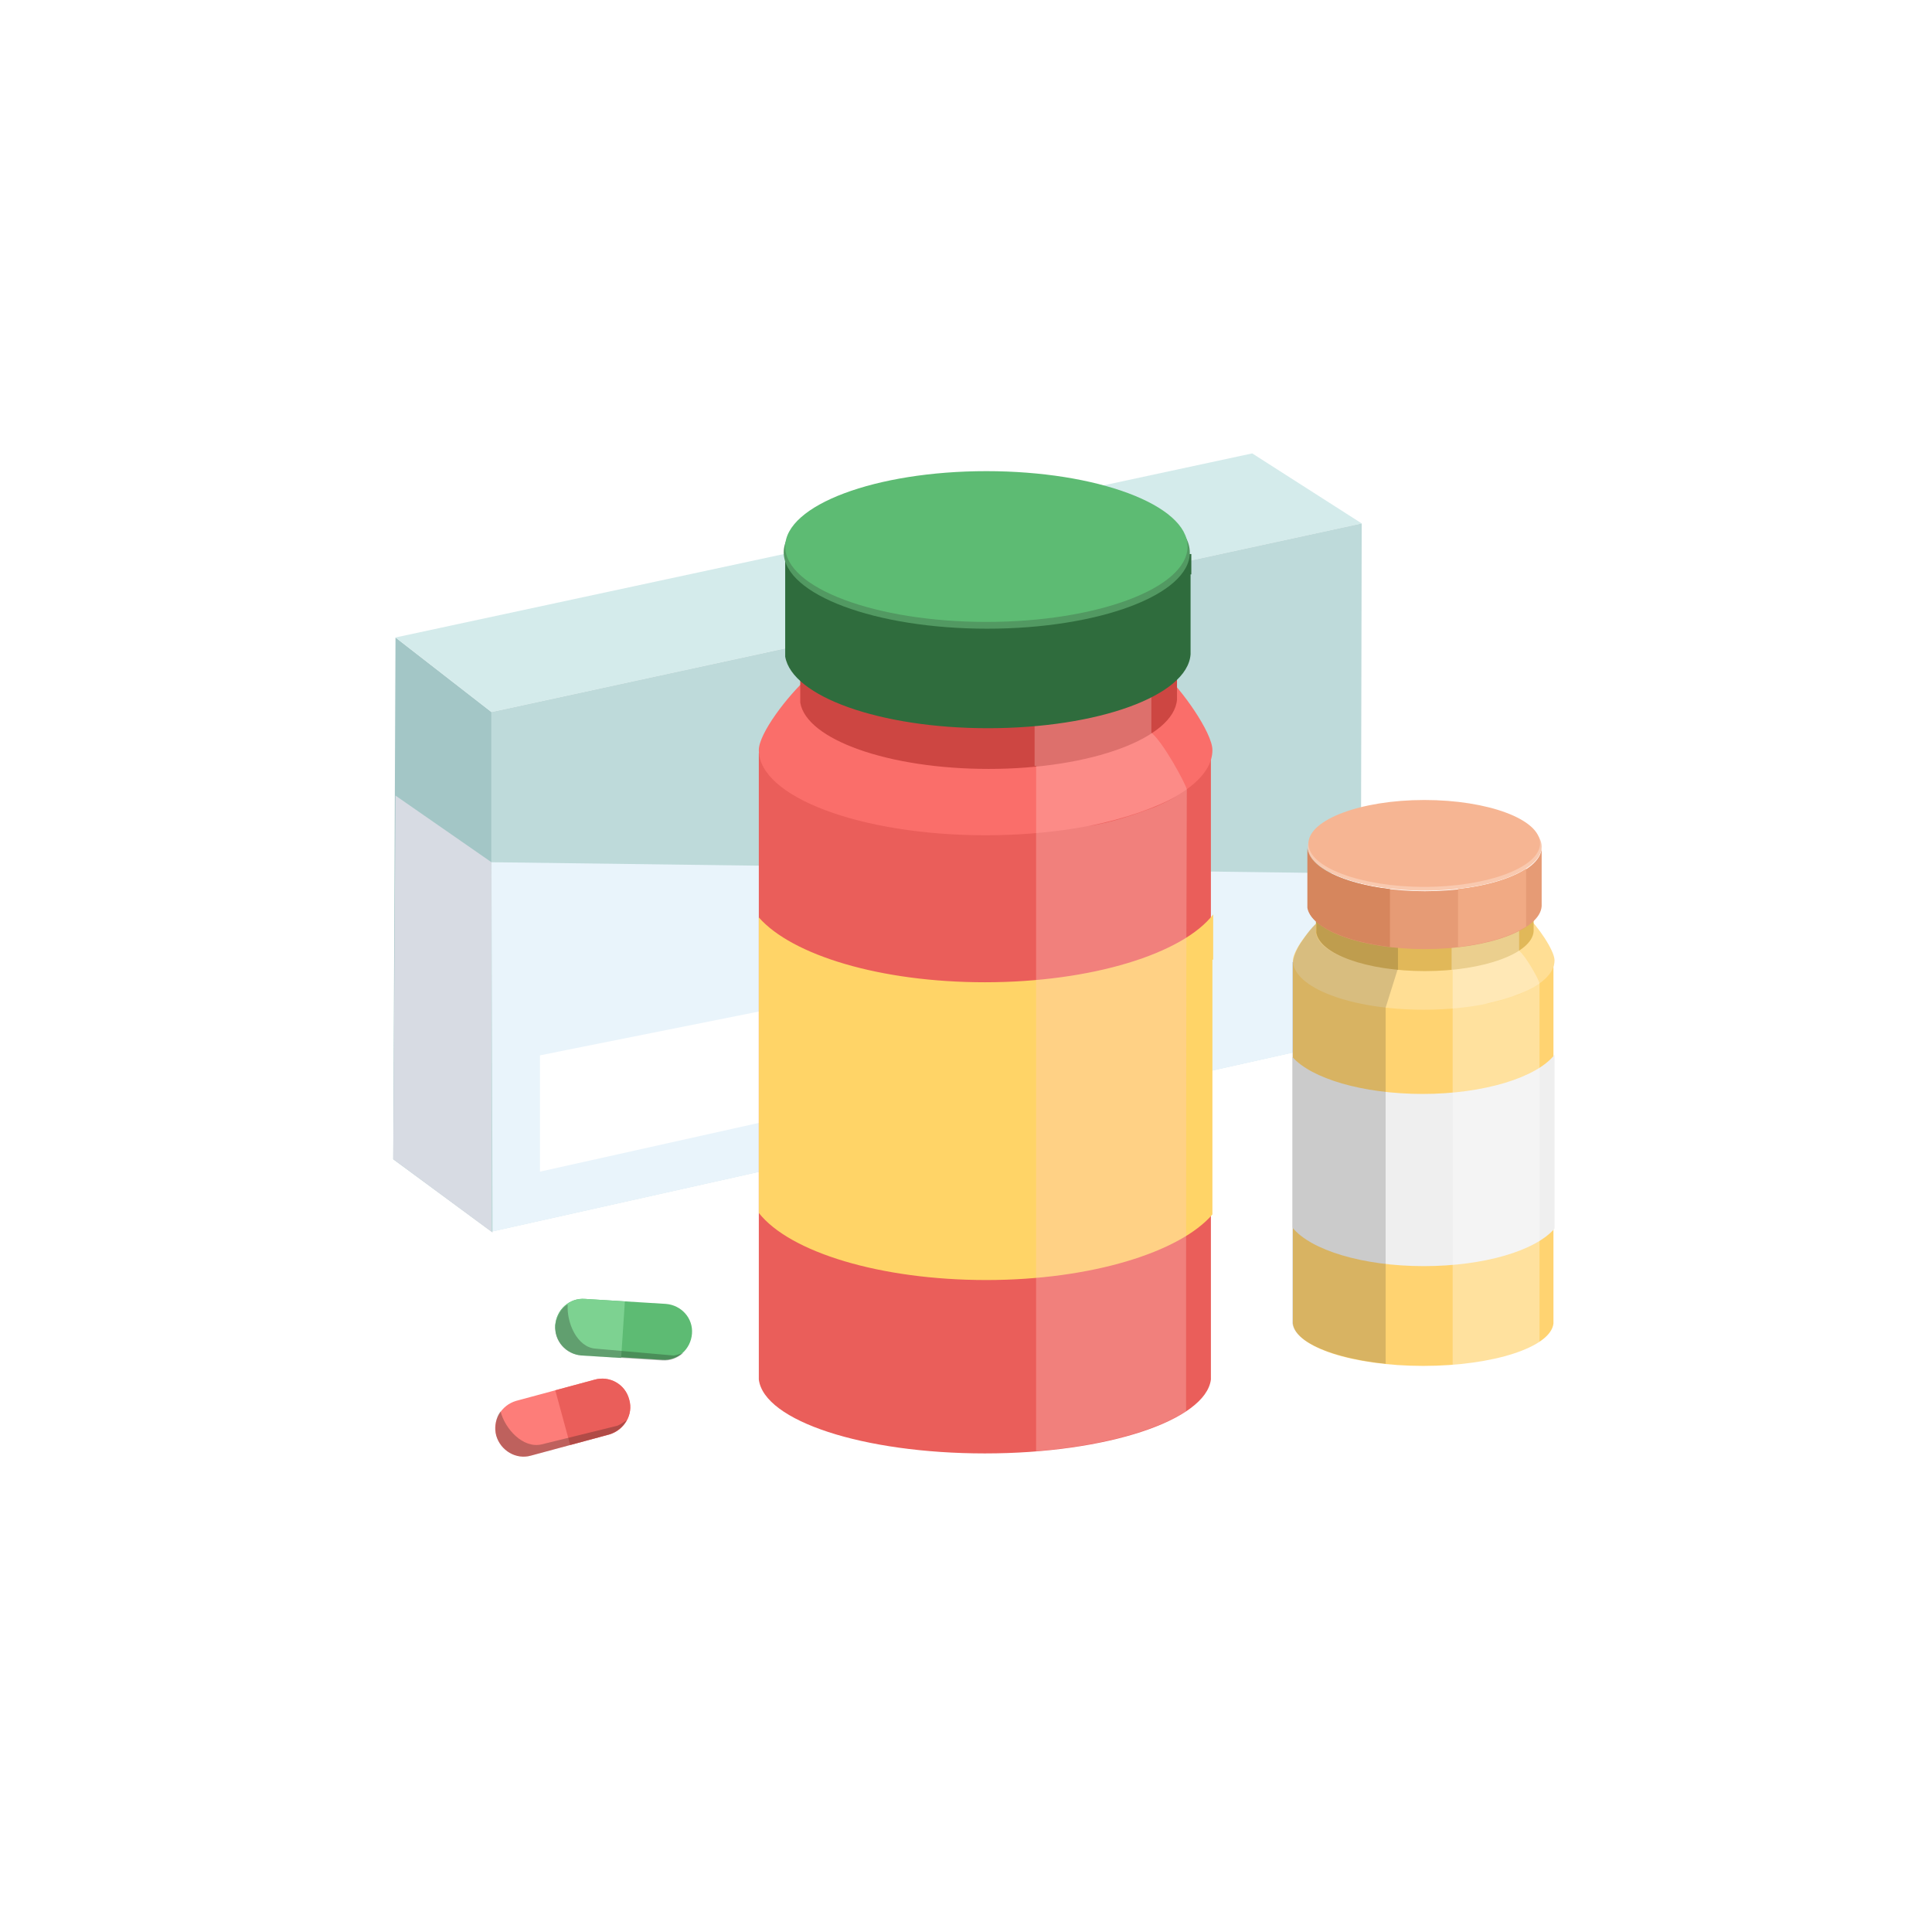 <svg width="238" height="238" viewBox="0 0 238 238" fill="none" xmlns="http://www.w3.org/2000/svg">
<rect width="238" height="238" fill="white"/>
<path fill-rule="evenodd" clip-rule="evenodd" d="M60.54 87.712L48.721 78.53L48.442 142.802L60.54 151.706V87.712Z" fill="#A3C6C6"/>
<path fill-rule="evenodd" clip-rule="evenodd" d="M48.72 78.531L154.259 55.854L167.746 64.48L60.539 87.712L48.72 78.531Z" fill="#D4EBEB"/>
<path fill-rule="evenodd" clip-rule="evenodd" d="M60.54 106.215L48.721 98.007L48.442 142.803L60.679 151.845L60.54 106.215Z" fill="#D7DBE3"/>
<path fill-rule="evenodd" clip-rule="evenodd" d="M60.54 87.713L167.747 64.48L167.608 127.778L60.54 151.707V87.713Z" fill="#BEDADA"/>
<path fill-rule="evenodd" clip-rule="evenodd" d="M60.54 106.215L167.608 107.606L167.747 127.778L60.679 151.707L60.54 106.215Z" fill="#E9F4FB"/>
<path fill-rule="evenodd" clip-rule="evenodd" d="M66.519 130.004L103.367 122.631V136.125L66.519 144.333V130.004Z" fill="white"/>
<path fill-rule="evenodd" clip-rule="evenodd" d="M93.478 92.772H149.17V169.943C148.521 174.958 136.361 179.044 121.324 179.044C106.38 179.044 94.128 175.051 93.478 169.943V92.772Z" fill="#EA5E5A"/>
<path fill-rule="evenodd" clip-rule="evenodd" d="M149.356 118.217V144.034V149.605C145.365 154.249 134.412 157.685 121.51 157.685C108.422 157.685 97.284 154.249 93.478 149.42V143.848V113.016C97.562 117.66 108.422 121.003 121.324 121.003C134.505 121.003 145.736 117.474 149.449 112.645V118.217H149.356Z" fill="#FFD467"/>
<path fill-rule="evenodd" clip-rule="evenodd" d="M143.323 82.928C145.55 84.878 149.356 90.264 149.356 92.4C149.356 98.158 136.825 102.894 121.417 102.894C106.009 102.894 93.478 98.158 93.478 92.4C93.478 90.357 97.005 85.714 99.604 83.392C98.954 84.135 98.676 84.971 98.676 85.807C98.676 90.543 108.979 94.443 121.696 94.443C134.412 94.443 144.715 90.543 144.715 85.807C144.715 84.785 144.251 83.763 143.323 82.928Z" fill="#FA6E6A"/>
<path fill-rule="evenodd" clip-rule="evenodd" d="M98.49 80.885H102.76H140.723H144.993V86.178C144.622 90.914 134.412 94.722 121.788 94.722C109.443 94.722 99.325 91.1 98.583 86.549V86.271V80.885H98.49Z" fill="#CD4642"/>
<path opacity="0.32" fill-rule="evenodd" clip-rule="evenodd" d="M146.108 173.844C142.395 176.258 135.712 178.116 127.636 178.766C127.636 153.413 127.636 127.968 127.636 102.615V94.35H127.451V80.792H140.724H141.838V90.264C143.323 91.472 146.015 96.486 146.2 97.229V97.322C146.108 122.86 146.108 148.398 146.108 173.844ZM134.041 101.78C136.269 101.408 138.404 100.851 141.652 99.644C142.488 99.365 144.066 98.622 145.179 97.972C142.488 99.458 138.589 100.851 134.041 101.78Z" fill="#FFC8C7"/>
<path fill-rule="evenodd" clip-rule="evenodd" d="M146.665 70.762V72.434V73.919V74.941V76.427V78.098V80.606C146.293 85.713 135.248 89.707 121.696 89.707C108.422 89.707 97.562 85.806 96.727 80.884V80.606V79.77V78.377V78.191V77.356V76.798V76.52V75.684V75.034V74.291V74.012V73.177V72.526V70.762V68.255H101.275H142.116H146.757V70.762H146.665Z" fill="#2F6C3D"/>
<path fill-rule="evenodd" clip-rule="evenodd" d="M121.603 77.448C135.34 77.448 146.571 73.269 146.571 68.069C146.571 62.868 135.34 58.69 121.603 58.69C107.865 58.69 96.541 62.868 96.541 68.069C96.634 73.269 107.865 77.448 121.603 77.448Z" fill="#529962"/>
<path fill-rule="evenodd" clip-rule="evenodd" d="M121.51 76.613C135.155 76.613 146.293 72.434 146.293 67.326C146.293 62.218 135.155 58.04 121.51 58.04C107.866 58.04 96.727 62.218 96.727 67.326C96.727 72.434 107.866 76.613 121.51 76.613Z" fill="#5DBB73"/>
<path fill-rule="evenodd" clip-rule="evenodd" d="M159.27 118.572H191.368V163.043C191.038 165.95 183.971 168.263 175.319 168.263C166.667 168.263 159.6 165.95 159.27 163.043V118.572Z" fill="#FFD371"/>
<path fill-rule="evenodd" clip-rule="evenodd" d="M191.5 133.241V148.109V151.347C189.189 154.056 182.848 155.972 175.385 155.972C167.856 155.972 161.449 153.99 159.204 151.215V147.977V130.202C161.515 132.845 167.856 134.761 175.253 134.761C182.848 134.761 189.321 132.713 191.5 129.938V133.241Z" fill="#EFEFEF"/>
<path fill-rule="evenodd" clip-rule="evenodd" d="M188.066 112.823C189.32 113.946 191.5 117.052 191.5 118.308C191.5 121.678 184.301 124.387 175.385 124.387C166.469 124.387 159.27 121.678 159.27 118.308C159.27 117.118 161.317 114.409 162.77 113.154C162.44 113.616 162.242 114.079 162.242 114.541C162.242 117.316 168.186 119.497 175.517 119.497C182.848 119.497 188.792 117.25 188.792 114.541C188.858 113.946 188.528 113.352 188.066 112.823Z" fill="#FFDE94"/>
<path fill-rule="evenodd" clip-rule="evenodd" d="M162.175 111.7H164.619H186.48H188.924V114.739C188.726 117.449 182.782 119.629 175.517 119.629C168.384 119.629 162.572 117.515 162.109 114.872V114.673V111.7H162.175Z" fill="#E1B859"/>
<path opacity="0.32" fill-rule="evenodd" clip-rule="evenodd" d="M189.651 165.355C187.537 166.743 183.641 167.8 178.951 168.197C178.951 153.594 178.951 138.924 178.951 124.255V119.497H178.819V111.7H186.481H187.141V117.118C188 117.845 189.585 120.686 189.651 121.149V121.215C189.651 135.885 189.651 150.62 189.651 165.355ZM182.65 123.726C183.905 123.528 185.16 123.197 187.009 122.537C187.471 122.338 188.396 121.942 189.056 121.546C187.537 122.405 185.292 123.197 182.65 123.726Z" fill="white"/>
<path opacity="0.17" fill-rule="evenodd" clip-rule="evenodd" d="M159.27 118.506C159.402 117.515 159.996 116.457 160.392 115.929C160.789 115.334 161.581 114.211 162.176 113.748V114.739V114.938C162.44 116.391 164.223 117.647 166.997 118.506C164.223 117.647 162.374 116.391 162.11 114.938V114.739V111.7H164.553H172.215V119.497C171.686 119.431 171.158 119.365 170.696 119.299C171.158 119.365 171.62 119.431 172.149 119.497L170.696 124.123V167.999C164.223 167.338 159.468 165.355 159.204 162.977V118.77V118.704V118.506H159.27Z" fill="#1A1A18"/>
<path fill-rule="evenodd" clip-rule="evenodd" d="M189.915 105.885V106.876V107.735V108.33V109.189V110.18V111.634C189.717 114.541 183.311 116.92 175.517 116.92C167.856 116.92 161.581 114.673 161.119 111.832V111.634V111.171V110.378V110.18V109.718V109.387V109.189V108.726V108.33V107.867V107.669V107.207V106.81V105.885V104.497C161.383 107.405 167.724 109.784 175.517 109.784C183.311 109.784 189.717 107.471 189.915 104.497V105.885Z" fill="#E69B75"/>
<path fill-rule="evenodd" clip-rule="evenodd" d="M171.224 116.656C165.61 115.995 161.449 114.079 161.053 111.832V111.634V111.171V110.378V110.18V109.718V109.387V109.189V108.726V108.33V107.867V107.669V107.207V106.81V105.885V104.431C161.185 106.81 165.412 108.859 171.224 109.519V116.656Z" fill="#D6865D"/>
<path fill-rule="evenodd" clip-rule="evenodd" d="M187.999 114.145C186.15 115.334 183.178 116.259 179.612 116.656V109.519C183.178 109.123 186.216 108.198 187.999 107.008V114.145Z" fill="#F1AA84"/>
<path fill-rule="evenodd" clip-rule="evenodd" d="M175.517 109.717C183.443 109.717 189.915 107.273 189.915 104.299C189.915 101.326 183.443 98.881 175.517 98.881C167.592 98.881 161.119 101.326 161.119 104.299C161.119 107.273 167.592 109.717 175.517 109.717Z" fill="#F9C9AF"/>
<path fill-rule="evenodd" clip-rule="evenodd" d="M175.451 109.255C183.31 109.255 189.717 106.81 189.717 103.903C189.717 100.929 183.31 98.55 175.451 98.55C167.591 98.55 161.185 100.995 161.185 103.903C161.119 106.81 167.591 109.255 175.451 109.255Z" fill="#F6B593"/>
<path fill-rule="evenodd" clip-rule="evenodd" d="M68.404 163.228C68.557 161.313 70.165 159.858 72.079 160.011L82.03 160.624C83.943 160.777 85.398 162.385 85.245 164.3C85.092 166.214 83.484 167.67 81.57 167.516L71.619 166.904C69.782 166.827 68.328 165.142 68.404 163.228Z" fill="#5DBB73"/>
<path fill-rule="evenodd" clip-rule="evenodd" d="M68.404 163.228C68.557 161.313 70.164 159.858 72.078 160.011L76.977 160.317L76.518 167.287L71.619 166.98C69.705 166.827 68.251 165.142 68.404 163.228Z" fill="#7DD291"/>
<path opacity="0.28" fill-rule="evenodd" clip-rule="evenodd" d="M84.172 166.674C83.484 167.287 82.565 167.67 81.57 167.593L71.619 166.98C69.705 166.827 68.251 165.219 68.404 163.304C68.48 162.385 69.093 161.083 69.935 160.7C69.781 162.921 71.083 165.985 73.379 166.138L82.948 166.98C83.254 166.98 83.866 166.751 84.172 166.674Z" fill="#1A1A18"/>
<path fill-rule="evenodd" clip-rule="evenodd" d="M77.513 172.418C78.049 174.256 76.901 176.171 75.064 176.707L65.419 179.311C63.582 179.847 61.668 178.698 61.132 176.86C60.596 175.022 61.745 173.107 63.582 172.571L73.227 169.967C75.064 169.431 76.978 170.503 77.513 172.418Z" fill="#FD7D79"/>
<path fill-rule="evenodd" clip-rule="evenodd" d="M77.513 172.418C78.049 174.256 76.9 176.171 75.063 176.707L70.241 178.009L68.404 171.269L73.226 169.967C75.063 169.431 77.053 170.503 77.513 172.418Z" fill="#EA5E5A"/>
<path opacity="0.28" fill-rule="evenodd" clip-rule="evenodd" d="M77.207 174.945C76.748 175.787 75.983 176.4 75.064 176.706L65.419 179.31C63.582 179.846 61.668 178.698 61.132 176.859C60.903 175.94 61.056 174.562 61.668 173.873C62.204 176.017 64.424 178.468 66.72 177.932L76.059 175.634C76.442 175.481 76.978 175.098 77.207 174.945Z" fill="#1A1A18"/>
</svg>
